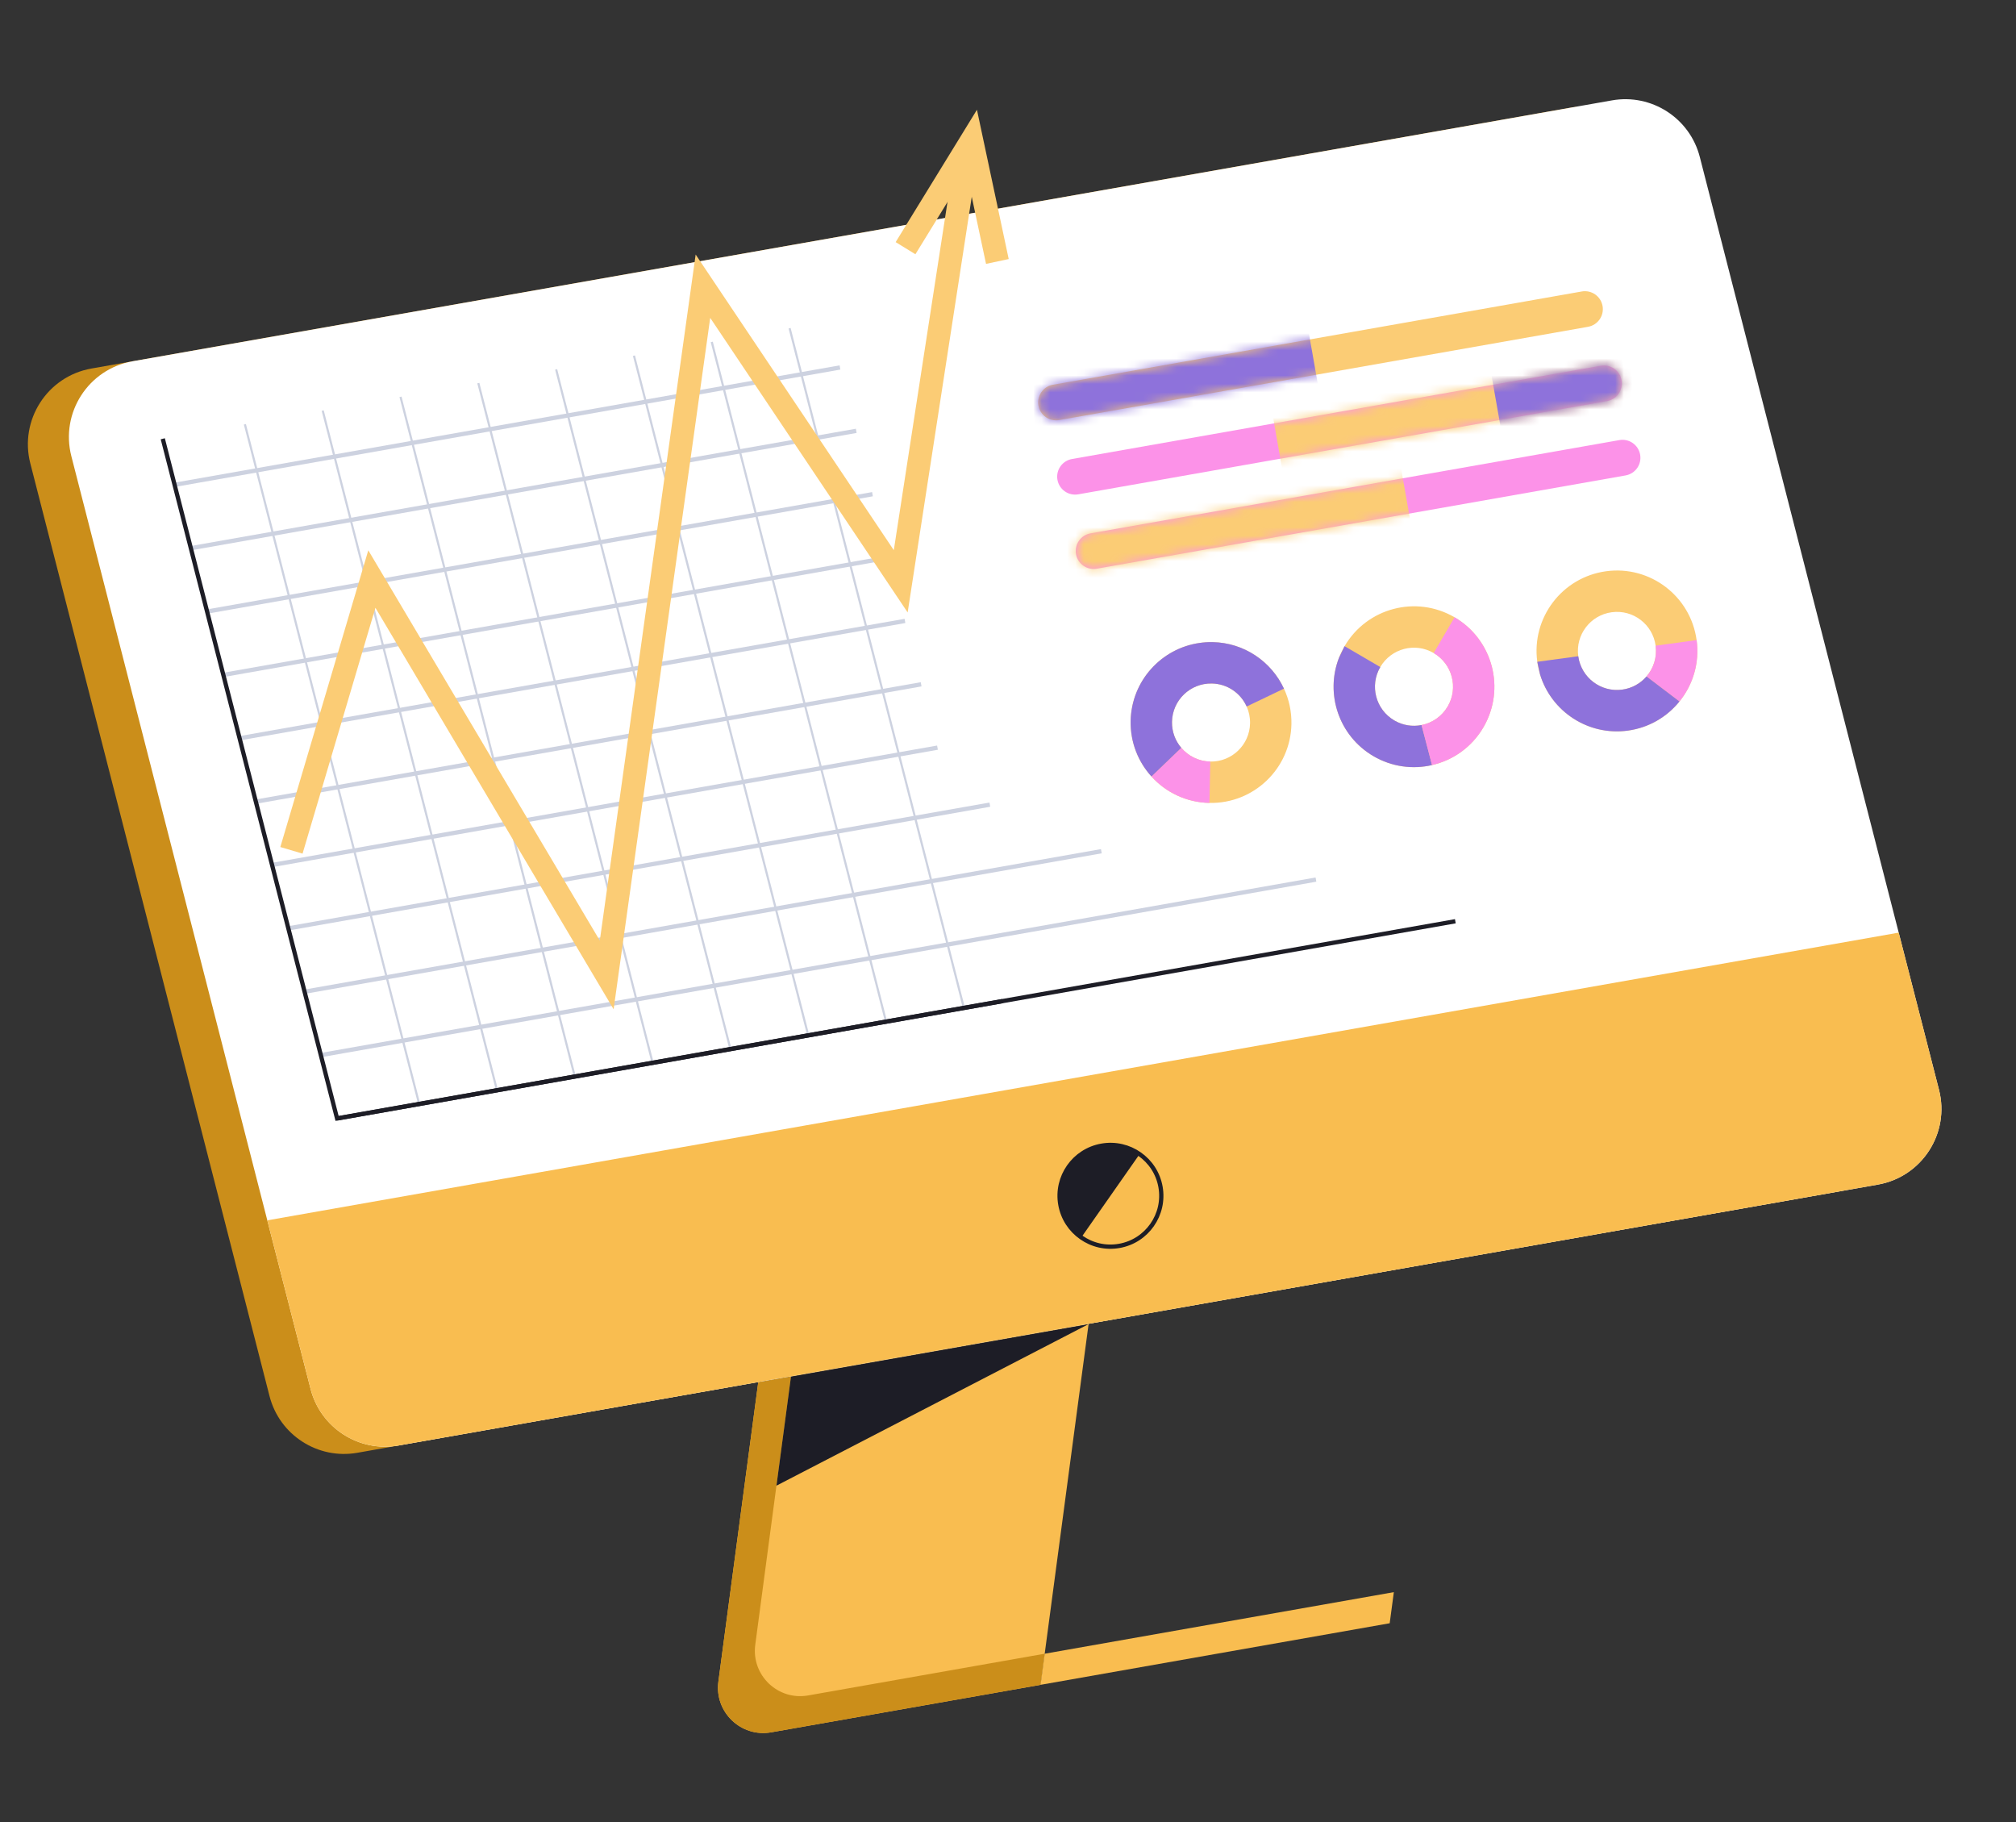 <svg width="239" height="216" viewBox="0 0 239 216" fill="none" xmlns="http://www.w3.org/2000/svg">
<rect x="0" y="0" width="239" height="216" fill="#333333" stroke="none"/>
<path d="M42.367 172.196L217.762 141.269C222.991 140.347 226.328 135.169 225.009 130.026L196.649 19.467C195.465 14.852 190.928 11.927 186.236 12.754L10.841 43.681C5.612 44.603 2.275 49.781 3.594 54.924L31.954 165.484C33.138 170.098 37.675 173.023 42.367 172.196Z" fill="#CB8E1A"/>
<path d="M91.426 205.331L123.36 199.701L129.053 156.947L89.889 163.852L85.165 199.329C84.686 202.932 87.847 205.962 91.426 205.331Z" fill="#F9BD50"/>
<path d="M95.798 200.961C92.218 201.592 89.058 198.561 89.537 194.958L93.77 163.168L89.89 163.852L85.165 199.329C84.685 202.932 87.846 205.963 91.426 205.331L123.36 199.701L123.85 196.014L95.798 200.961Z" fill="#CB8E1A"/>
<path d="M164.751 192.402L123.36 199.701L123.851 196.014L165.242 188.716L164.751 192.402Z" fill="#F9BD50"/>
<path d="M129.053 156.947L92.049 176.095L93.771 163.168L129.053 156.947Z" fill="#1D1D26"/>
<path d="M222.626 140.41L47.232 171.337C42.538 172.164 38.002 169.241 36.818 164.626L31.69 144.646L8.457 54.064C7.139 48.922 10.479 43.746 15.706 42.824L191.1 11.898C195.794 11.07 200.331 13.993 201.515 18.608L225.095 110.544L229.87 129.167C231.194 134.312 227.853 139.488 222.626 140.41Z" fill="white"/>
<path d="M222.627 140.41L47.232 171.337C42.539 172.164 38.002 169.241 36.818 164.626L31.69 144.646L225.095 110.544L229.87 129.167C231.194 134.312 227.854 139.488 222.627 140.41Z" fill="#F9BD50"/>
<path d="M137.582 140.688C138.161 143.97 135.971 147.097 132.695 147.674C131.054 147.964 129.451 147.563 128.188 146.674C126.922 145.792 125.996 144.423 125.707 142.782C125.129 139.505 127.319 136.378 130.601 135.799C132.237 135.511 133.84 135.912 135.102 136.8C136.368 137.683 137.294 139.052 137.582 140.688Z" stroke="#1D1D26" stroke-width="0.506" stroke-miterlimit="10"/>
<path d="M135.102 136.8L128.188 146.674C126.922 145.792 125.996 144.423 125.707 142.782C125.129 139.505 127.319 136.378 130.601 135.799C132.237 135.511 133.84 135.912 135.102 136.8Z" fill="#1D1D26"/>
<path d="M125.57 49.791L188.262 38.736C189.418 38.532 190.191 37.429 189.987 36.273C189.783 35.116 188.68 34.344 187.523 34.548L124.831 45.602C123.674 45.806 122.903 46.909 123.107 48.065C123.311 49.222 124.413 49.994 125.57 49.791Z" fill="#FBCC75"/>
<mask id="mask0_1149_13355" style="mask-type:luminance" maskUnits="userSpaceOnUse" x="123" y="34" width="68" height="16">
<path d="M125.57 49.791L188.262 38.736C189.418 38.532 190.191 37.429 189.987 36.273C189.783 35.116 188.68 34.344 187.523 34.548L124.831 45.602C123.674 45.806 122.903 46.909 123.107 48.065C123.311 49.222 124.413 49.994 125.57 49.791Z" fill="white"/>
</mask>
<g mask="url(#mask0_1149_13355)">
<path d="M154.103 33.45L117.364 39.928L119.682 53.074L156.42 46.596L154.103 33.45Z" fill="#8E72DB"/>
</g>
<path d="M127.826 58.594L190.517 47.539C191.674 47.335 192.446 46.233 192.242 45.076C192.038 43.919 190.935 43.148 189.779 43.351L127.087 54.406C125.931 54.61 125.158 55.712 125.362 56.869C125.567 58.025 126.669 58.798 127.826 58.594Z" fill="#FC92E8"/>
<mask id="mask1_1149_13355" style="mask-type:luminance" maskUnits="userSpaceOnUse" x="125" y="43" width="68" height="16">
<path d="M127.826 58.594L190.517 47.539C191.674 47.335 192.446 46.233 192.242 45.076C192.038 43.919 190.935 43.148 189.779 43.351L127.087 54.406C125.931 54.61 125.158 55.712 125.362 56.869C125.567 58.025 126.669 58.798 127.826 58.594Z" fill="white"/>
</mask>
<g mask="url(#mask1_1149_13355)">
<path d="M195.161 40.829L150.78 48.654L152.146 56.399L196.527 48.573L195.161 40.829Z" fill="#FBCC75"/>
</g>
<mask id="mask2_1149_13355" style="mask-type:luminance" maskUnits="userSpaceOnUse" x="125" y="43" width="68" height="16">
<path d="M127.826 58.594L190.517 47.539C191.674 47.335 192.446 46.233 192.242 45.076C192.038 43.919 190.935 43.148 189.779 43.351L127.087 54.406C125.931 54.61 125.158 55.712 125.362 56.869C125.567 58.025 126.669 58.798 127.826 58.594Z" fill="white"/>
</mask>
<g mask="url(#mask2_1149_13355)">
<path d="M195.162 40.828L176.747 44.075L178.113 51.82L196.528 48.573L195.162 40.828Z" fill="#8E72DB"/>
</g>
<path d="M130.026 67.407L192.717 56.352C193.874 56.148 194.646 55.045 194.442 53.889C194.238 52.732 193.135 51.96 191.979 52.164L129.287 63.218C128.131 63.422 127.358 64.525 127.562 65.682C127.766 66.838 128.869 67.611 130.026 67.407Z" fill="#FC92E8"/>
<mask id="mask3_1149_13355" style="mask-type:luminance" maskUnits="userSpaceOnUse" x="127" y="52" width="68" height="16">
<path d="M130.026 67.407L192.717 56.352C193.874 56.148 194.646 55.045 194.442 53.889C194.238 52.732 193.135 51.96 191.979 52.164L129.287 63.218C128.131 63.422 127.358 64.525 127.562 65.682C127.766 66.838 128.869 67.611 130.026 67.407Z" fill="white"/>
</mask>
<g mask="url(#mask3_1149_13355)">
<path d="M166.041 55.177L119.215 63.434L120.651 71.575L167.476 63.319L166.041 55.177Z" fill="#FBCC75"/>
</g>
<path d="M134.041 85.454C133.992 87.979 134.929 90.299 136.506 92.035C138.201 93.916 140.646 95.115 143.382 95.17C148.649 95.274 152.999 91.09 153.101 85.826C153.13 84.325 152.809 82.901 152.217 81.626C150.73 78.427 147.517 76.183 143.755 76.11C143.236 76.1 142.733 76.133 142.235 76.204C137.68 76.841 134.133 80.708 134.041 85.454ZM143.66 81.015C145.51 81.049 147.085 82.163 147.792 83.742C148.066 84.349 148.208 85.024 148.196 85.732C148.146 88.287 146.036 90.315 143.479 90.268C142.096 90.24 140.872 89.612 140.041 88.634C139.338 87.807 138.92 86.729 138.943 85.551C138.996 82.993 141.105 80.965 143.66 81.015Z" fill="#FBCC75"/>
<path d="M136.506 92.035L140.041 88.634C140.871 89.61 142.097 90.239 143.478 90.266L143.383 95.169C140.646 95.116 138.202 93.914 136.506 92.035Z" fill="#FC92E8"/>
<path d="M142.235 76.204C142.732 76.132 143.236 76.1 143.754 76.109C147.516 76.182 150.73 78.426 152.216 81.625L147.792 83.741C147.085 82.162 145.51 81.048 143.659 81.014C141.105 80.964 138.995 82.992 138.942 85.549C138.919 86.727 139.337 87.806 140.04 88.633L136.505 92.034C134.929 90.298 133.991 87.978 134.04 85.452C134.133 80.708 137.681 76.84 142.235 76.204Z" fill="#8E72DB"/>
<path d="M199.1 83.148C200.696 81.182 201.505 78.581 201.136 75.869C200.424 70.652 195.619 66.999 190.405 67.71C185.188 68.422 181.536 73.227 182.247 78.444C182.317 78.957 182.427 79.453 182.573 79.933C183.907 84.335 188.276 87.24 192.98 86.599C195.481 86.258 197.627 84.974 199.1 83.148ZM187.106 77.782C186.76 75.247 188.533 72.915 191.068 72.569C193.599 72.224 195.931 73.996 196.276 76.531C196.463 77.901 196.031 79.208 195.194 80.18C194.484 81.003 193.483 81.581 192.318 81.74C189.783 82.086 187.451 80.313 187.106 77.782Z" fill="#FBCC75"/>
<path d="M199.1 83.148L195.195 80.18C196.031 79.209 196.463 77.901 196.277 76.532L201.135 75.869C201.505 78.582 200.695 81.182 199.1 83.148Z" fill="#FC92E8"/>
<path d="M192.981 86.599C188.277 87.24 183.907 84.335 182.573 79.933L182.248 78.444L187.106 77.782C187.451 80.314 189.783 82.086 192.318 81.74C193.484 81.582 194.485 81.003 195.195 80.18L199.1 83.148C197.627 84.974 195.481 86.258 192.981 86.599Z" fill="#8E72DB"/>
<path d="M162.824 89.627C165.005 90.901 167.488 91.214 169.772 90.683C172.24 90.12 174.479 88.57 175.86 86.207C178.515 81.661 176.983 75.823 172.44 73.167C167.893 70.513 162.055 72.045 159.401 76.592C159.14 77.04 158.918 77.496 158.738 77.965C157.078 82.251 158.726 87.234 162.824 89.627ZM163.634 79.066C164.925 76.855 167.76 76.112 169.967 77.404C172.173 78.693 172.916 81.523 171.628 83.734C170.93 84.928 169.781 85.691 168.526 85.939C167.461 86.15 166.316 85.989 165.299 85.395C163.091 84.102 162.345 81.273 163.634 79.066Z" fill="#FBCC75"/>
<path d="M162.826 89.629C158.726 87.234 157.076 82.253 158.739 77.965L159.4 76.591L163.635 79.065C162.346 81.271 163.09 84.104 165.299 85.395C166.315 85.988 167.459 86.15 168.526 85.939L169.771 90.684C167.487 91.213 165.005 90.902 162.826 89.629Z" fill="#8E72DB"/>
<path d="M171.628 83.733L171.627 83.733C170.93 84.927 169.783 85.689 168.526 85.939L169.771 90.683C172.24 90.119 174.48 88.57 175.86 86.207C178.515 81.661 176.983 75.823 172.44 73.167L169.967 77.404C172.173 78.693 172.916 81.523 171.628 83.733Z" fill="#FC92E8"/>
<path d="M38.036 125.059L156.008 104.257" stroke="#CDD2E0" stroke-width="0.506" stroke-miterlimit="10"/>
<path d="M36.109 117.548L130.566 100.893" stroke="#CDD2E0" stroke-width="0.506" stroke-miterlimit="10"/>
<path d="M34.183 110.038L117.348 95.374" stroke="#CDD2E0" stroke-width="0.506" stroke-miterlimit="10"/>
<path d="M32.256 102.527L111.139 88.618" stroke="#CDD2E0" stroke-width="0.506" stroke-miterlimit="10"/>
<path d="M30.33 95.017L109.202 81.11" stroke="#CDD2E0" stroke-width="0.506" stroke-miterlimit="10"/>
<path d="M28.403 87.506L107.286 73.597" stroke="#CDD2E0" stroke-width="0.506" stroke-miterlimit="10"/>
<path d="M26.477 79.996L105.361 66.087" stroke="#CDD2E0" stroke-width="0.506" stroke-miterlimit="10"/>
<path d="M24.6 72.477L103.434 58.576" stroke="#CDD2E0" stroke-width="0.506" stroke-miterlimit="10"/>
<path d="M22.644 64.972L101.508 51.066" stroke="#CDD2E0" stroke-width="0.506" stroke-miterlimit="10"/>
<path d="M20.698 57.465L99.581 43.556" stroke="#CDD2E0" stroke-width="0.506" stroke-miterlimit="10"/>
<path d="M29.031 50.291L49.694 130.853" stroke="#CDD2E0" stroke-width="0.253" stroke-miterlimit="10"/>
<path d="M38.256 48.665L58.92 129.227" stroke="#CDD2E0" stroke-width="0.253" stroke-miterlimit="10"/>
<path d="M47.482 47.038L68.145 127.6" stroke="#CDD2E0" stroke-width="0.253" stroke-miterlimit="10"/>
<path d="M56.707 45.411L77.37 125.973" stroke="#CDD2E0" stroke-width="0.253" stroke-miterlimit="10"/>
<path d="M65.932 43.785L86.595 124.347" stroke="#CDD2E0" stroke-width="0.253" stroke-miterlimit="10"/>
<path d="M75.157 42.158L95.82 122.72" stroke="#CDD2E0" stroke-width="0.253" stroke-miterlimit="10"/>
<path d="M84.382 40.531L105.046 121.093" stroke="#CDD2E0" stroke-width="0.253" stroke-miterlimit="10"/>
<path d="M93.608 38.904L114.271 119.466" stroke="#CDD2E0" stroke-width="0.253" stroke-miterlimit="10"/>
<path d="M34.551 100.789L44.085 68.633L71.927 115.558L83.334 33.923L106.783 68.903L114.472 19.049" stroke="#FBCC75" stroke-width="2.748" stroke-miterlimit="10"/>
<path d="M107.352 29.417L115.19 16.659L118.24 30.991" stroke="#FBCC75" stroke-width="2.748" stroke-miterlimit="10"/>
<path d="M19.298 52.007L39.961 132.569L118.861 118.657" stroke="#1D1D26" stroke-width="0.506" stroke-miterlimit="10"/>
<path d="M39.961 132.569L172.532 109.194" stroke="#1D1D26" stroke-width="0.506" stroke-miterlimit="10"/>
</svg>
